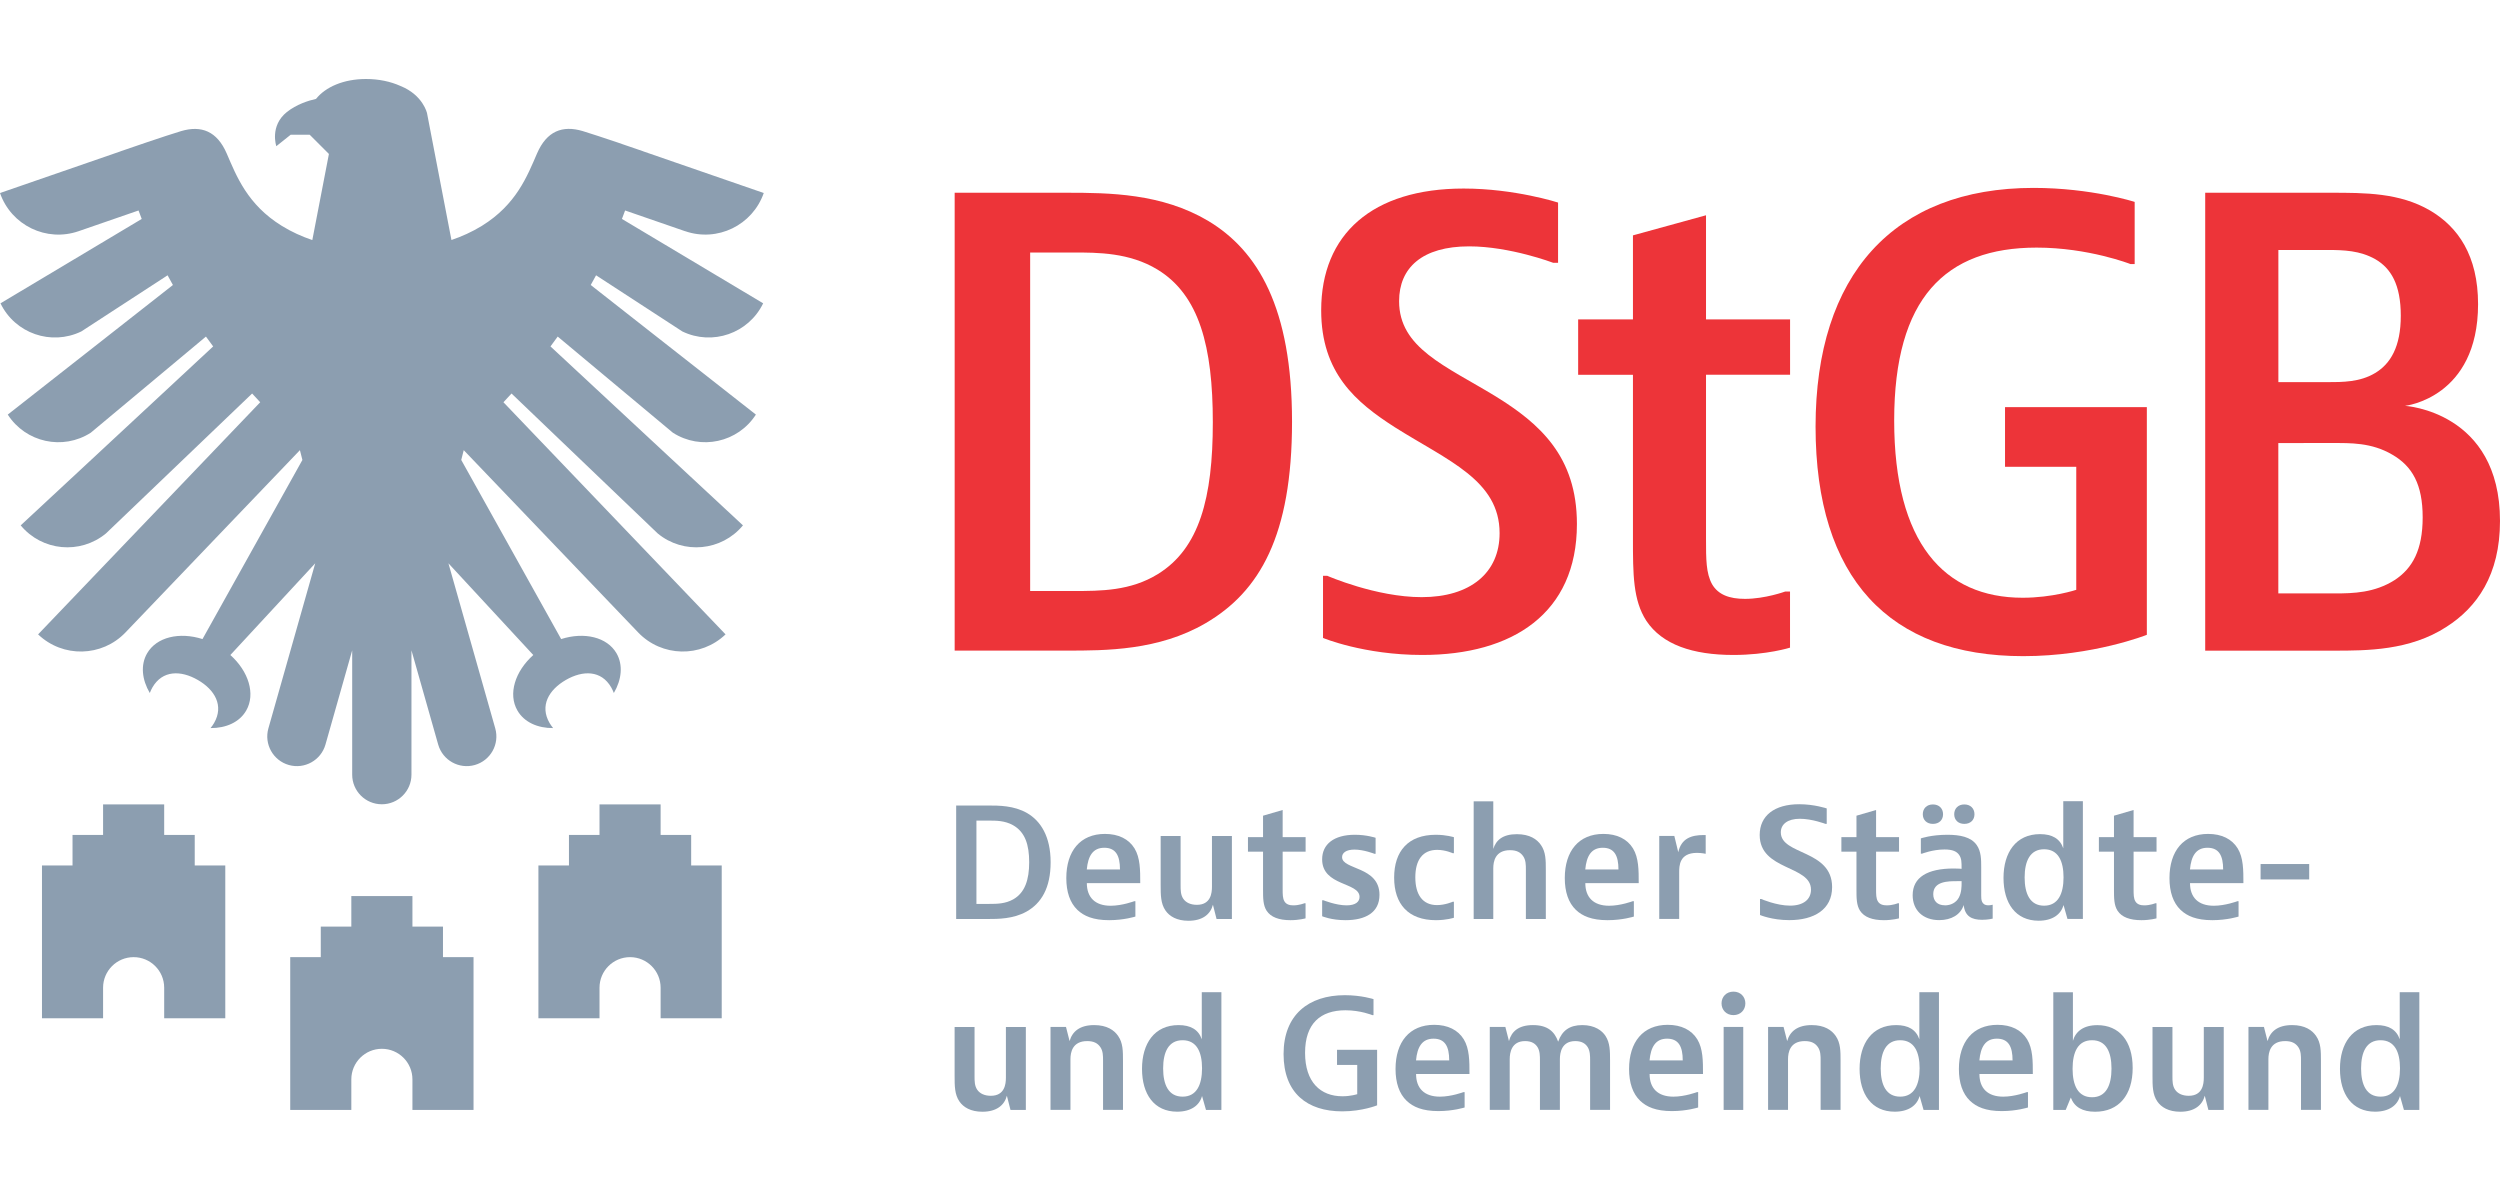 <?xml version="1.0" encoding="UTF-8" standalone="no"?><svg xmlns="http://www.w3.org/2000/svg" xmlns:inkscape="http://www.inkscape.org/namespaces/inkscape" xmlns:sodipodi="http://sodipodi.sourceforge.net/DTD/sodipodi-0.dtd" xmlns:svg="http://www.w3.org/2000/svg" data-name="Ebene 1" height="442" id="Ebene_1" inkscape:version="1.3.2 (091e20e, 2023-11-25, custom)" preserveAspectRatio="xMidYMid meet" sodipodi:docname="DStGB_Logo_Subline_Farbe_RGB.svg" version="1.1" viewBox="0 0 463.96 191.66" width="928">
  <sodipodi:namedview bordercolor="#000000" borderopacity="0.25" id="namedview1" inkscape:current-layer="Ebene_1" inkscape:cx="316.965" inkscape:cy="180.7691" inkscape:deskcolor="#d1d1d1" inkscape:pagecheckerboard="0" inkscape:pageopacity="0.0" inkscape:showpageshadow="2" inkscape:window-height="1051" inkscape:window-maximized="1" inkscape:window-width="1920" inkscape:window-x="-9" inkscape:window-y="134" inkscape:zoom="1.4134053" pagecolor="#ffffff" />
  <defs id="defs1">
    <style id="style1">
      .cls-1 {
        fill: #ed3439;
      }

      .cls-2 {
        fill: #8c9eb0;
      }
    </style>
  </defs>
  <g id="g1" transform="translate(-84.98,-85.06)">
    <g id="g31">
      <path class="cls-2" d="m 268.31,219.89 c 2.07,0 4.84,0 7.28,1.4 2.52,1.46 4.37,4.34 4.37,9.13 0,4.79 -1.74,7.62 -4.48,9.16 -2.46,1.37 -5.29,1.37 -7.17,1.37 h -5.88 v -21.06 z m -2.13,18.26 h 2.35 c 1.54,0 3.02,-0.03 4.48,-0.84 2.18,-1.23 2.97,-3.64 2.97,-6.89 0,-3.25 -0.76,-5.63 -3.02,-6.89 -1.51,-0.84 -3.14,-0.84 -4.42,-0.84 h -2.35 v 15.46 z" id="path1" />
      <path class="cls-2" d="m 295.69,240.5 c 0,0 -2.1,0.67 -4.87,0.67 -2.97,0 -4.7,-0.78 -5.88,-1.9 -1.4,-1.34 -2.07,-3.36 -2.07,-5.91 0,-5.01 2.58,-8.2 7.17,-8.2 2.52,0 4.42,0.95 5.49,2.69 1.06,1.74 1.06,4.03 1.06,6.44 h -9.91 c 0,2.63 1.51,4.2 4.42,4.2 2.13,0 4.37,-0.84 4.37,-0.84 h 0.22 v 2.86 z m -2.86,-8.74 c 0,-2.58 -0.78,-4.03 -2.91,-4.03 -2.13,0 -3.02,1.54 -3.25,4.03 z" id="path2" />
      <path class="cls-2" d="m 310.75,240.94 -0.67,-2.63 c -0.45,1.74 -1.9,2.97 -4.54,2.97 -2.18,0 -3.53,-0.84 -4.26,-1.9 -0.9,-1.29 -0.9,-2.91 -0.9,-4.76 v -9.07 h 3.7 v 9.13 c 0,0.9 0,1.79 0.5,2.52 0.5,0.73 1.4,1.12 2.52,1.12 2.58,0 2.8,-2.18 2.8,-3.36 v -9.41 h 3.7 v 15.4 h -2.86 z" id="path3" />
      <path class="cls-2" d="m 327.27,240.83 c 0,0 -1.18,0.34 -2.8,0.34 -2.13,0 -3.64,-0.56 -4.42,-1.74 -0.67,-1.04 -0.67,-2.35 -0.67,-3.98 v -7 h -2.8 v -2.69 h 2.8 v -3.98 l 3.64,-1.06 v 5.04 h 4.26 v 2.69 h -4.26 v 6.94 c 0,1.01 0,1.74 0.34,2.3 0.34,0.56 0.95,0.73 1.65,0.73 1.09,0 2.04,-0.39 2.04,-0.39 h 0.22 z" id="path4" />
      <path class="cls-2" d="m 340.27,228.85 h -0.22 c 0,0 -1.96,-0.78 -3.7,-0.78 -1.57,0 -2.3,0.62 -2.3,1.4 0,2.38 6.94,1.68 6.94,7 0,3.28 -2.6,4.7 -6.3,4.7 -2.66,0 -4.34,-0.73 -4.34,-0.73 v -2.97 h 0.22 c 0,0 2.35,0.95 4.31,0.95 1.68,0 2.41,-0.67 2.41,-1.57 0,-2.77 -6.94,-1.96 -6.94,-6.97 0,-2.8 2.18,-4.56 6.08,-4.56 2.18,0 3.84,0.56 3.84,0.56 z" id="path5" />
      <path class="cls-2" d="m 354.8,240.72 c 0,0 -1.34,0.45 -3.33,0.45 -5.12,0 -7.76,-2.97 -7.76,-7.9 0,-4.93 2.63,-7.95 7.73,-7.95 1.96,0 3.36,0.45 3.36,0.45 v 2.97 h -0.22 c 0,0 -1.34,-0.62 -2.88,-0.62 -2.72,0 -4.06,1.9 -4.06,5.1 0,3.2 1.34,5.15 4.03,5.15 1.51,0 2.91,-0.62 2.91,-0.62 h 0.22 z" id="path6" />
      <path class="cls-2" d="m 362.11,219.1 v 8.85 c 0.5,-1.62 1.74,-2.74 4.37,-2.74 2.41,0 3.75,0.95 4.48,2.02 0.9,1.29 0.9,2.8 0.9,4.65 v 9.07 h -3.7 v -9.13 c 0,-0.9 0,-1.79 -0.5,-2.52 -0.5,-0.73 -1.23,-1.12 -2.44,-1.12 -2.77,0 -3.11,2.13 -3.11,3.36 v 9.41 h -3.64 v -21.84 h 3.64 z" id="path7" />
      <path class="cls-2" d="m 388.2,240.5 c 0,0 -2.1,0.67 -4.87,0.67 -2.97,0 -4.7,-0.78 -5.88,-1.9 -1.4,-1.34 -2.07,-3.36 -2.07,-5.91 0,-5.01 2.58,-8.2 7.17,-8.2 2.52,0 4.42,0.95 5.49,2.69 1.06,1.74 1.06,4.03 1.06,6.44 h -9.91 c 0,2.63 1.51,4.2 4.42,4.2 2.13,0 4.37,-0.84 4.37,-0.84 h 0.22 v 2.86 z m -2.86,-8.74 c 0,-2.58 -0.78,-4.03 -2.91,-4.03 -2.13,0 -3.02,1.54 -3.25,4.03 z" id="path8" />
      <path class="cls-2" d="m 401.53,228.85 c 0,0 -0.76,-0.17 -1.62,-0.17 -3.3,0 -3.3,2.44 -3.3,3.64 v 8.62 h -3.7 v -15.4 h 2.8 l 0.73,3.02 c 0.56,-2.58 2.46,-3.19 4.7,-3.19 h 0.39 v 3.47 z" id="path9" />
      <path class="cls-2" d="m 423.98,223.3 h -0.22 c 0,0 -2.49,-0.95 -4.76,-0.95 -2.27,0 -3.53,1.01 -3.53,2.52 0,4.26 9.52,3.16 9.52,10.16 0,4.17 -3.36,6.13 -7.95,6.13 -3.22,0 -5.43,-0.95 -5.43,-0.95 v -2.97 h 0.22 c 0,0 2.83,1.23 5.35,1.23 2.52,0 3.89,-1.18 3.89,-2.97 0,-4.56 -9.52,-3.5 -9.52,-10.14 0,-3.58 2.74,-5.71 7.34,-5.71 2.8,0 5.1,0.78 5.1,0.78 v 2.86 z" id="path10" />
      <path class="cls-2" d="m 437.4,240.83 c 0,0 -1.18,0.34 -2.8,0.34 -2.13,0 -3.64,-0.56 -4.42,-1.74 -0.67,-1.04 -0.67,-2.35 -0.67,-3.98 v -7 h -2.8 v -2.69 h 2.8 v -3.98 l 3.64,-1.06 v 5.04 h 4.26 v 2.69 h -4.26 v 6.94 c 0,1.01 0,1.74 0.34,2.3 0.34,0.56 0.95,0.73 1.65,0.73 1.09,0 2.04,-0.39 2.04,-0.39 h 0.22 z" id="path11" />
      <path class="cls-2" d="m 441.46,225.99 c 0,0 1.9,-0.67 4.93,-0.67 2.3,0 4.37,0.39 5.43,1.9 0.84,1.18 0.84,2.74 0.84,4.14 v 5.26 c 0,0.64 0,1.79 1.32,1.79 0.42,0 0.81,-0.11 0.81,-0.11 v 2.58 c 0,0 -0.84,0.22 -1.96,0.22 -1.96,0 -3.19,-0.67 -3.42,-2.74 -0.56,1.79 -2.3,2.8 -4.54,2.8 -3.02,0 -4.93,-1.85 -4.93,-4.62 0,-3.33 2.74,-4.96 7.62,-4.96 0.9,0 1.46,0.06 1.46,0.06 0,-1.29 0,-1.9 -0.45,-2.58 -0.45,-0.64 -1.2,-1.01 -2.72,-1.01 -2.21,0 -4.17,0.78 -4.17,0.78 h -0.22 v -2.86 z m 4.12,-4.48 c 0,1.06 -0.73,1.79 -1.88,1.79 -1.15,0 -1.88,-0.73 -1.88,-1.79 0,-1.06 0.73,-1.82 1.88,-1.82 1.15,0 1.88,0.76 1.88,1.82 z m 0.34,16.91 c 1.09,0 2.1,-0.5 2.6,-1.46 0.5,-0.95 0.5,-2.07 0.5,-2.69 v -0.34 h -0.84 c -1.62,0 -4.42,0 -4.42,2.41 0,1.23 0.73,2.07 2.16,2.07 z m 5.49,-16.91 c 0,1.06 -0.73,1.79 -1.88,1.79 -1.15,0 -1.88,-0.73 -1.88,-1.79 0,-1.06 0.73,-1.82 1.88,-1.82 1.15,0 1.88,0.76 1.88,1.82 z" id="path12" />
      <path class="cls-2" d="m 471.53,219.1 v 21.84 h -2.86 l -0.73,-2.58 c -0.48,1.76 -2.07,2.91 -4.62,2.91 -4.28,0 -6.52,-3.25 -6.52,-7.95 0,-4.7 2.3,-8.12 6.78,-8.12 2.24,0 3.7,0.84 4.31,2.63 v -8.74 h 3.64 z m -10.81,14.14 c 0,3.05 1.01,5.24 3.61,5.24 2.6,0 3.61,-2.21 3.61,-5.26 0,-3.05 -1.01,-5.21 -3.61,-5.21 -2.6,0 -3.61,2.18 -3.61,5.24 z" id="path13" />
      <path class="cls-2" d="m 485.19,240.83 c 0,0 -1.18,0.34 -2.8,0.34 -2.13,0 -3.64,-0.56 -4.42,-1.74 -0.67,-1.04 -0.67,-2.35 -0.67,-3.98 v -7 h -2.8 v -2.69 h 2.8 v -3.98 l 3.64,-1.06 v 5.04 h 4.26 v 2.69 h -4.26 v 6.94 c 0,1.01 0,1.74 0.34,2.3 0.34,0.56 0.95,0.73 1.65,0.73 1.09,0 2.04,-0.39 2.04,-0.39 h 0.22 z" id="path14" />
      <path class="cls-2" d="m 500.42,240.5 c 0,0 -2.1,0.67 -4.87,0.67 -2.97,0 -4.7,-0.78 -5.88,-1.9 -1.4,-1.34 -2.07,-3.36 -2.07,-5.91 0,-5.01 2.58,-8.2 7.17,-8.2 2.52,0 4.42,0.95 5.49,2.69 1.06,1.74 1.06,4.03 1.06,6.44 h -9.91 c 0,2.63 1.51,4.2 4.42,4.2 2.13,0 4.37,-0.84 4.37,-0.84 h 0.22 v 2.86 z m -2.86,-8.74 c 0,-2.58 -0.78,-4.03 -2.91,-4.03 -2.13,0 -3.02,1.54 -3.25,4.03 z" id="path15" />
      <path class="cls-2" d="m 504.51,233.61 v -2.86 h 9.02 v 2.86 z" id="path16" />
      <path class="cls-2" d="m 272.51,276.38 -0.67,-2.63 c -0.45,1.74 -1.9,2.97 -4.54,2.97 -2.18,0 -3.53,-0.84 -4.26,-1.9 -0.9,-1.29 -0.9,-2.91 -0.9,-4.76 v -9.07 h 3.7 v 9.13 c 0,0.9 0,1.79 0.5,2.52 0.5,0.73 1.4,1.12 2.52,1.12 2.58,0 2.8,-2.18 2.8,-3.36 v -9.41 h 3.7 v 15.4 h -2.86 z" id="path17" />
      <path class="cls-2" d="m 282.81,260.98 0.67,2.63 c 0.5,-1.79 1.9,-2.97 4.56,-2.97 2.38,0 3.72,0.95 4.45,2.02 0.9,1.29 0.9,2.8 0.9,4.65 v 9.07 h -3.7 v -9.13 c 0,-0.9 0,-1.79 -0.5,-2.52 -0.5,-0.73 -1.23,-1.12 -2.44,-1.12 -2.77,0 -3.11,2.13 -3.11,3.36 v 9.41 h -3.7 v -15.4 h 2.86 z" id="path18" />
      <path class="cls-2" d="m 311.65,254.54 v 21.84 h -2.86 l -0.73,-2.58 c -0.48,1.76 -2.07,2.91 -4.62,2.91 -4.28,0 -6.52,-3.25 -6.52,-7.95 0,-4.7 2.3,-8.12 6.78,-8.12 2.24,0 3.7,0.84 4.31,2.63 v -8.74 h 3.64 z m -10.81,14.14 c 0,3.05 1.01,5.24 3.61,5.24 2.6,0 3.61,-2.21 3.61,-5.26 0,-3.05 -1.01,-5.21 -3.61,-5.21 -2.6,0 -3.61,2.18 -3.61,5.24 z" id="path19" />
      <path class="cls-2" d="m 340.55,265.23 v 10.3 c 0,0 -2.74,1.12 -6.47,1.12 -6.47,0 -10.89,-3.36 -10.89,-10.64 0,-7.28 4.65,-10.92 11.37,-10.92 3.08,0 5.32,0.73 5.32,0.73 v 2.97 h -0.22 c 0,0 -2.18,-0.9 -4.98,-0.9 -4.65,0 -7.5,2.46 -7.5,7.9 0,5.44 2.86,8.06 6.94,8.06 1.57,0 2.74,-0.39 2.74,-0.39 v -5.43 h -3.75 v -2.8 h 7.45 z" id="path20" />
      <path class="cls-2" d="m 356.79,275.93 c 0,0 -2.1,0.67 -4.87,0.67 -2.97,0 -4.7,-0.78 -5.88,-1.9 -1.4,-1.34 -2.07,-3.36 -2.07,-5.91 0,-5.01 2.58,-8.2 7.17,-8.2 2.52,0 4.42,0.95 5.49,2.69 1.06,1.74 1.06,4.03 1.06,6.44 h -9.91 c 0,2.63 1.51,4.2 4.42,4.2 2.13,0 4.37,-0.84 4.37,-0.84 h 0.22 v 2.86 z m -2.86,-8.74 c 0,-2.58 -0.78,-4.03 -2.91,-4.03 -2.13,0 -3.02,1.54 -3.25,4.03 z" id="path21" />
      <path class="cls-2" d="m 364.35,260.98 0.67,2.63 c 0.45,-1.74 1.74,-2.97 4.45,-2.97 2.71,0 4,1.18 4.68,3.08 0.73,-2.07 2.13,-3.08 4.48,-3.08 2.35,0 3.7,1.06 4.31,2.02 0.84,1.29 0.84,2.8 0.84,4.65 v 9.07 h -3.7 v -9.13 c 0,-0.9 0,-1.79 -0.45,-2.52 -0.39,-0.62 -1.06,-1.12 -2.3,-1.12 -2.52,0 -2.86,2.13 -2.86,3.36 v 9.41 h -3.7 v -9.13 c 0,-0.9 0,-1.79 -0.45,-2.52 -0.39,-0.62 -1.06,-1.12 -2.3,-1.12 -2.52,0 -2.86,2.13 -2.86,3.36 v 9.41 h -3.7 v -15.4 h 2.86 z" id="path22" />
      <path class="cls-2" d="m 400.13,275.93 c 0,0 -2.1,0.67 -4.87,0.67 -2.97,0 -4.7,-0.78 -5.88,-1.9 -1.4,-1.34 -2.07,-3.36 -2.07,-5.91 0,-5.01 2.58,-8.2 7.17,-8.2 2.52,0 4.42,0.95 5.49,2.69 1.06,1.74 1.06,4.03 1.06,6.44 h -9.91 c 0,2.63 1.51,4.2 4.42,4.2 2.13,0 4.37,-0.84 4.37,-0.84 h 0.22 v 2.86 z m -2.86,-8.74 c 0,-2.58 -0.78,-4.03 -2.91,-4.03 -2.13,0 -3.02,1.54 -3.25,4.03 z" id="path23" />
      <path class="cls-2" d="m 408.89,256.61 c 0,1.23 -0.9,2.18 -2.21,2.18 -1.31,0 -2.21,-0.95 -2.21,-2.18 0,-1.23 0.9,-2.18 2.21,-2.18 1.31,0 2.21,0.95 2.21,2.18 z m -0.39,4.37 v 15.4 h -3.64 v -15.4 z" id="path24" />
      <path class="cls-2" d="m 415.98,260.98 0.67,2.63 c 0.5,-1.79 1.9,-2.97 4.56,-2.97 2.38,0 3.72,0.95 4.45,2.02 0.9,1.29 0.9,2.8 0.9,4.65 v 9.07 h -3.7 v -9.13 c 0,-0.9 0,-1.79 -0.5,-2.52 -0.5,-0.73 -1.23,-1.12 -2.44,-1.12 -2.77,0 -3.11,2.13 -3.11,3.36 v 9.41 h -3.7 v -15.4 h 2.86 z" id="path25" />
      <path class="cls-2" d="m 444.82,254.54 v 21.84 h -2.86 l -0.73,-2.58 c -0.48,1.76 -2.07,2.91 -4.62,2.91 -4.28,0 -6.52,-3.25 -6.52,-7.95 0,-4.7 2.3,-8.12 6.78,-8.12 2.24,0 3.7,0.84 4.31,2.63 v -8.74 h 3.64 z m -10.81,14.14 c 0,3.05 1.01,5.24 3.61,5.24 2.6,0 3.61,-2.21 3.61,-5.26 0,-3.05 -1.01,-5.21 -3.61,-5.21 -2.6,0 -3.61,2.18 -3.61,5.24 z" id="path26" />
      <path class="cls-2" d="m 461.34,275.93 c 0,0 -2.1,0.67 -4.87,0.67 -2.97,0 -4.7,-0.78 -5.88,-1.9 -1.4,-1.34 -2.07,-3.36 -2.07,-5.91 0,-5.01 2.58,-8.2 7.17,-8.2 2.52,0 4.42,0.95 5.49,2.69 1.06,1.74 1.06,4.03 1.06,6.44 h -9.91 c 0,2.63 1.51,4.2 4.42,4.2 2.13,0 4.37,-0.84 4.37,-0.84 h 0.22 v 2.86 z m -2.86,-8.74 c 0,-2.58 -0.78,-4.03 -2.91,-4.03 -2.13,0 -3.02,1.54 -3.25,4.03 z" id="path27" />
      <path class="cls-2" d="m 469.68,254.54 v 9.02 c 0.5,-1.74 1.96,-2.91 4.54,-2.91 4.03,0 6.55,2.91 6.55,7.95 0,5.04 -2.58,8.12 -6.97,8.12 -2.32,0 -3.84,-0.84 -4.51,-2.63 l -0.95,2.3 h -2.3 v -21.84 h 3.64 z m -0.06,14.2 c 0,3.11 1.01,5.29 3.61,5.29 2.6,0 3.61,-2.21 3.61,-5.32 0,-3.11 -1.01,-5.26 -3.61,-5.26 -2.6,0 -3.61,2.18 -3.61,5.29 z" id="path28" />
      <path class="cls-2" d="m 494.82,276.38 -0.67,-2.63 c -0.45,1.74 -1.9,2.97 -4.54,2.97 -2.18,0 -3.53,-0.84 -4.26,-1.9 -0.9,-1.29 -0.9,-2.91 -0.9,-4.76 v -9.07 h 3.7 v 9.13 c 0,0.9 0,1.79 0.5,2.52 0.5,0.73 1.4,1.12 2.52,1.12 2.58,0 2.8,-2.18 2.8,-3.36 v -9.41 h 3.7 v 15.4 h -2.86 z" id="path29" />
      <path class="cls-2" d="m 505.13,260.98 0.67,2.63 c 0.5,-1.79 1.9,-2.97 4.56,-2.97 2.38,0 3.72,0.95 4.45,2.02 0.9,1.29 0.9,2.8 0.9,4.65 v 9.07 h -3.7 v -9.13 c 0,-0.9 0,-1.79 -0.5,-2.52 -0.5,-0.73 -1.23,-1.12 -2.44,-1.12 -2.77,0 -3.11,2.13 -3.11,3.36 v 9.41 h -3.7 v -15.4 h 2.86 z" id="path30" />
      <path class="cls-2" d="m 533.97,254.54 v 21.84 h -2.86 l -0.73,-2.58 c -0.48,1.76 -2.07,2.91 -4.62,2.91 -4.28,0 -6.52,-3.25 -6.52,-7.95 0,-4.7 2.3,-8.12 6.78,-8.12 2.24,0 3.7,0.84 4.31,2.63 v -8.74 h 3.64 z m -10.81,14.14 c 0,3.05 1.01,5.24 3.61,5.24 2.6,0 3.61,-2.21 3.61,-5.26 0,-3.05 -1.01,-5.21 -3.61,-5.21 -2.6,0 -3.61,2.18 -3.61,5.24 z" id="path31" />
    </g>
    <g id="g36">
      <path class="cls-1" d="m 282.94,106.17 c 7.91,0 17.63,0.11 26.22,5.2 9.27,5.54 15.6,16.16 15.6,37.29 0,21.13 -5.99,31.53 -16.05,37.4 -8.7,5.08 -18.53,5.08 -25.77,5.08 h -20.79 v -84.97 z m -6.78,73.91 h 8.02 c 5.08,0 10.62,0 15.71,-3.16 7.68,-4.75 10.17,-14.12 10.17,-28.14 0,-14.02 -2.49,-23.62 -10.28,-28.36 -5.2,-3.16 -11.07,-3.16 -15.6,-3.16 h -8.02 v 62.83 z" id="path32" />
      <path class="cls-1" d="m 374.13,119.17 h -0.9 c 0,0 -8.02,-3.05 -15.6,-3.05 -8.7,0 -13,3.96 -13,10.17 0,8.7 8.59,11.98 17.86,17.63 8.25,5.08 15.14,11.19 15.14,23.73 0,16.61 -11.98,24.3 -28.7,24.3 -10.85,0 -18.42,-3.16 -18.42,-3.16 v -11.53 h 0.79 c 0,0 9.04,3.96 17.52,3.96 9.04,0 14.46,-4.52 14.46,-11.87 0,-9.83 -9.6,-13.45 -19.44,-19.66 -7.23,-4.63 -13.67,-10.06 -13.67,-21.7 0,-14.13 9.49,-22.6 26.44,-22.6 9.49,0 17.52,2.6 17.52,2.6 v 11.19 z" id="path33" />
      <path class="cls-1" d="m 417.19,190.59 c 0,0 -4.29,1.36 -10.51,1.36 -7.57,0 -13.22,-1.92 -16.16,-6.33 -2.49,-3.84 -2.49,-8.7 -2.49,-15.26 v -30.4 h -10.17 v -10.28 h 10.17 v -15.6 l 13.56,-3.73 v 19.32 h 15.6 v 10.28 h -15.6 v 30.4 c 0,3.84 0,6.44 1.13,8.48 1.13,1.92 3.16,2.71 6.1,2.71 3.73,0 7.46,-1.36 7.46,-1.36 h 0.9 v 10.4 z" id="path34" />
      <path class="cls-1" d="m 483.4,145.95 v 42.26 c 0,0 -9.94,3.96 -22.94,3.96 -24.86,0 -38.54,-14.46 -38.54,-42.6 0,-28.14 14.46,-44.3 40.46,-44.3 10.74,0 18.76,2.6 18.76,2.6 v 11.53 h -0.79 c 0,0 -7.8,-3.05 -17.4,-3.05 -16.95,0 -26.44,9.38 -26.44,32.09 0,22.71 9.27,32.89 23.84,32.89 5.54,0 9.95,-1.47 9.95,-1.47 v -22.83 h -13.22 v -11.07 h 26.33 z" id="path35" />
      <path class="cls-1" d="m 517.41,106.17 c 6.55,0 12.88,0 18.53,3.28 5.2,3.05 8.93,8.36 8.93,17.4 0,17.4 -13.56,18.87 -13.56,18.87 0,0 17.63,1.02 17.63,21.36 0,10.06 -4.29,16.05 -9.95,19.66 -6.78,4.41 -14.8,4.41 -20.91,4.41 h -23.85 v -84.98 h 23.17 z m -9.6,35.15 h 8.93 c 3.05,0 6.22,0 9.04,-1.7 2.83,-1.7 4.75,-4.86 4.75,-10.62 0,-5.76 -1.81,-8.82 -4.75,-10.51 -2.82,-1.58 -5.76,-1.7 -8.93,-1.7 h -9.04 v 24.52 z m 0,39.21 h 10.51 c 3.39,0 7.35,-0.11 11.07,-2.48 3.28,-2.15 5.2,-5.54 5.2,-11.64 0,-6.1 -1.92,-9.49 -5.65,-11.64 -3.84,-2.26 -7.8,-2.15 -11.08,-2.15 H 507.8 v 27.91 z" id="path36" />
    </g>
    <g id="g40">
      <path class="cls-2" d="m 212.12,113.3 c 5.99,2.08 12.52,-1.1 14.6,-7.08 v 0 c 0,0 -22.36,-7.73 -22.36,-7.73 0,0 0,0 0,-0.01 0,0 -1.59,-0.55 -3.62,-1.24 l -1.2,-0.42 v 0 c -2.43,-0.81 -5.12,-1.71 -6.43,-2.1 -3.75,-1.11 -6.67,0 -8.47,4.17 -1.8,4.16 -3.84,9.47 -10.21,13.41 -1.85,1.14 -3.78,2 -5.67,2.64 l -4.53,-23.53 c 0,0 -0.73,-3.37 -4.94,-5.06 -1.82,-0.82 -4.01,-1.29 -6.38,-1.29 -4.17,0 -7.51,1.48 -9.28,3.69 -1.47,0.33 -3.63,1.03 -5.4,2.43 -3.25,2.59 -1.97,6.35 -1.97,6.35 l 2.67,-2.13 h 3.52 l 3.57,3.57 -3.08,15.98 c -1.89,-0.64 -3.83,-1.5 -5.67,-2.64 -6.37,-3.93 -8.41,-9.24 -10.21,-13.41 -1.8,-4.17 -4.72,-5.28 -8.47,-4.17 -1.31,0.39 -4,1.28 -6.43,2.1 v 0 c 0,0 -1.2,0.41 -1.2,0.41 -2.03,0.69 -3.62,1.24 -3.62,1.24 0,0 0,0 0,0.01 l -22.36,7.73 v 0 c 2.08,5.99 8.61,9.16 14.6,7.08 l 11.11,-3.84 c 0.19,0.53 0.39,1.05 0.59,1.57 l -26.21,15.66 c 2.7,5.59 9.42,7.92 15,5.22 l 16.01,-10.42 c 0.32,0.6 0.66,1.2 0.99,1.8 l -30.65,24.05 c 3.33,5.18 10.23,6.69 15.41,3.36 l 21.37,-17.84 c 0.44,0.61 0.89,1.23 1.34,1.83 L 88.82,167.9 c 3.95,4.78 11.03,5.45 15.82,1.5 l 27.13,-25.97 c 0.49,0.54 1,1.08 1.5,1.62 l -41.22,43.08 c 4.58,4.38 11.84,4.22 16.22,-0.36 l 32.37,-33.83 0.46,1.82 -18.54,33.24 c -4.27,-1.36 -8.52,-0.39 -10.28,2.65 -1.25,2.16 -0.96,4.88 0.5,7.36 0.14,-0.36 0.3,-0.71 0.49,-1.04 1.86,-3.21 5.26,-3.2 8.42,-1.38 3.16,1.82 4.87,4.77 3.02,7.99 -0.19,0.33 -0.41,0.64 -0.66,0.94 2.87,0.02 5.38,-1.09 6.62,-3.25 1.77,-3.07 0.44,-7.29 -2.94,-10.31 l 15.75,-17.02 -8.69,30.63 c -0.83,2.92 0.87,5.97 3.79,6.8 2.92,0.83 5.97,-0.87 6.8,-3.79 l 4.96,-17.49 v 23.07 c 0,3.04 2.46,5.5 5.5,5.5 v 0 c 3.04,0 5.5,-2.46 5.5,-5.5 v -23.07 l 4.96,17.49 c 0.83,2.92 3.87,4.62 6.8,3.79 v 0 c 2.92,-0.83 4.62,-3.87 3.79,-6.8 l -8.69,-30.63 15.75,17.02 c -3.39,3.03 -4.72,7.24 -2.94,10.31 1.25,2.16 3.75,3.27 6.62,3.25 -0.24,-0.3 -0.47,-0.62 -0.66,-0.94 -1.86,-3.21 -0.14,-6.16 3.02,-7.99 3.16,-1.82 6.57,-1.83 8.42,1.38 0.19,0.33 0.35,0.68 0.49,1.04 1.45,-2.48 1.74,-5.2 0.5,-7.36 -1.76,-3.04 -6.01,-4.01 -10.28,-2.65 l -18.54,-33.24 0.46,-1.82 32.37,33.83 c 4.38,4.58 11.64,4.74 16.22,0.36 l -41.22,-43.08 c 0.5,-0.54 1.01,-1.08 1.5,-1.62 l 27.13,25.97 c 4.78,3.95 11.86,3.28 15.82,-1.5 l -35.72,-33.21 c 0.46,-0.61 0.9,-1.22 1.34,-1.83 l 21.37,17.84 c 5.18,3.33 12.08,1.82 15.41,-3.36 l -30.65,-24.05 c 0.34,-0.6 0.67,-1.19 0.99,-1.8 l 16.01,10.42 c 5.59,2.7 12.3,0.36 15,-5.22 L 200.4,111.03 c 0.2,-0.52 0.4,-1.04 0.59,-1.57 l 11.11,3.84 z" id="path37" />
      <path class="cls-2" d="m 167.19,242.36 h -5.67 v -5.67 h -11.34 v 5.67 h -5.67 v 5.67 h -5.67 v 28.35 h 11.34 v -5.67 c 0,-3.13 2.54,-5.67 5.67,-5.67 3.13,0 5.67,2.54 5.67,5.67 v 5.67 h 11.34 v -28.35 h -5.67 z" id="path38" />
      <path class="cls-2" d="m 213.25,225.35 h -5.67 v -5.67 h -11.34 v 5.67 h -5.67 v 5.67 h -5.67 v 28.35 h 11.34 v -5.67 c 0,-3.13 2.54,-5.67 5.67,-5.67 3.13,0 5.67,2.54 5.67,5.67 v 5.67 h 11.34 v -28.35 h -5.67 z" id="path39" />
      <path class="cls-2" d="m 121.12,225.35 h -5.67 v -5.67 h -11.34 v 5.67 h -5.67 v 5.67 h -5.67 v 28.35 h 11.34 v -5.67 c 0,-3.13 2.54,-5.67 5.67,-5.67 3.13,0 5.67,2.54 5.67,5.67 v 5.67 h 11.34 v -28.35 h -5.67 z" id="path40" />
    </g>
  </g>
<desc property="dc:rights">&#xa0;</desc></svg>